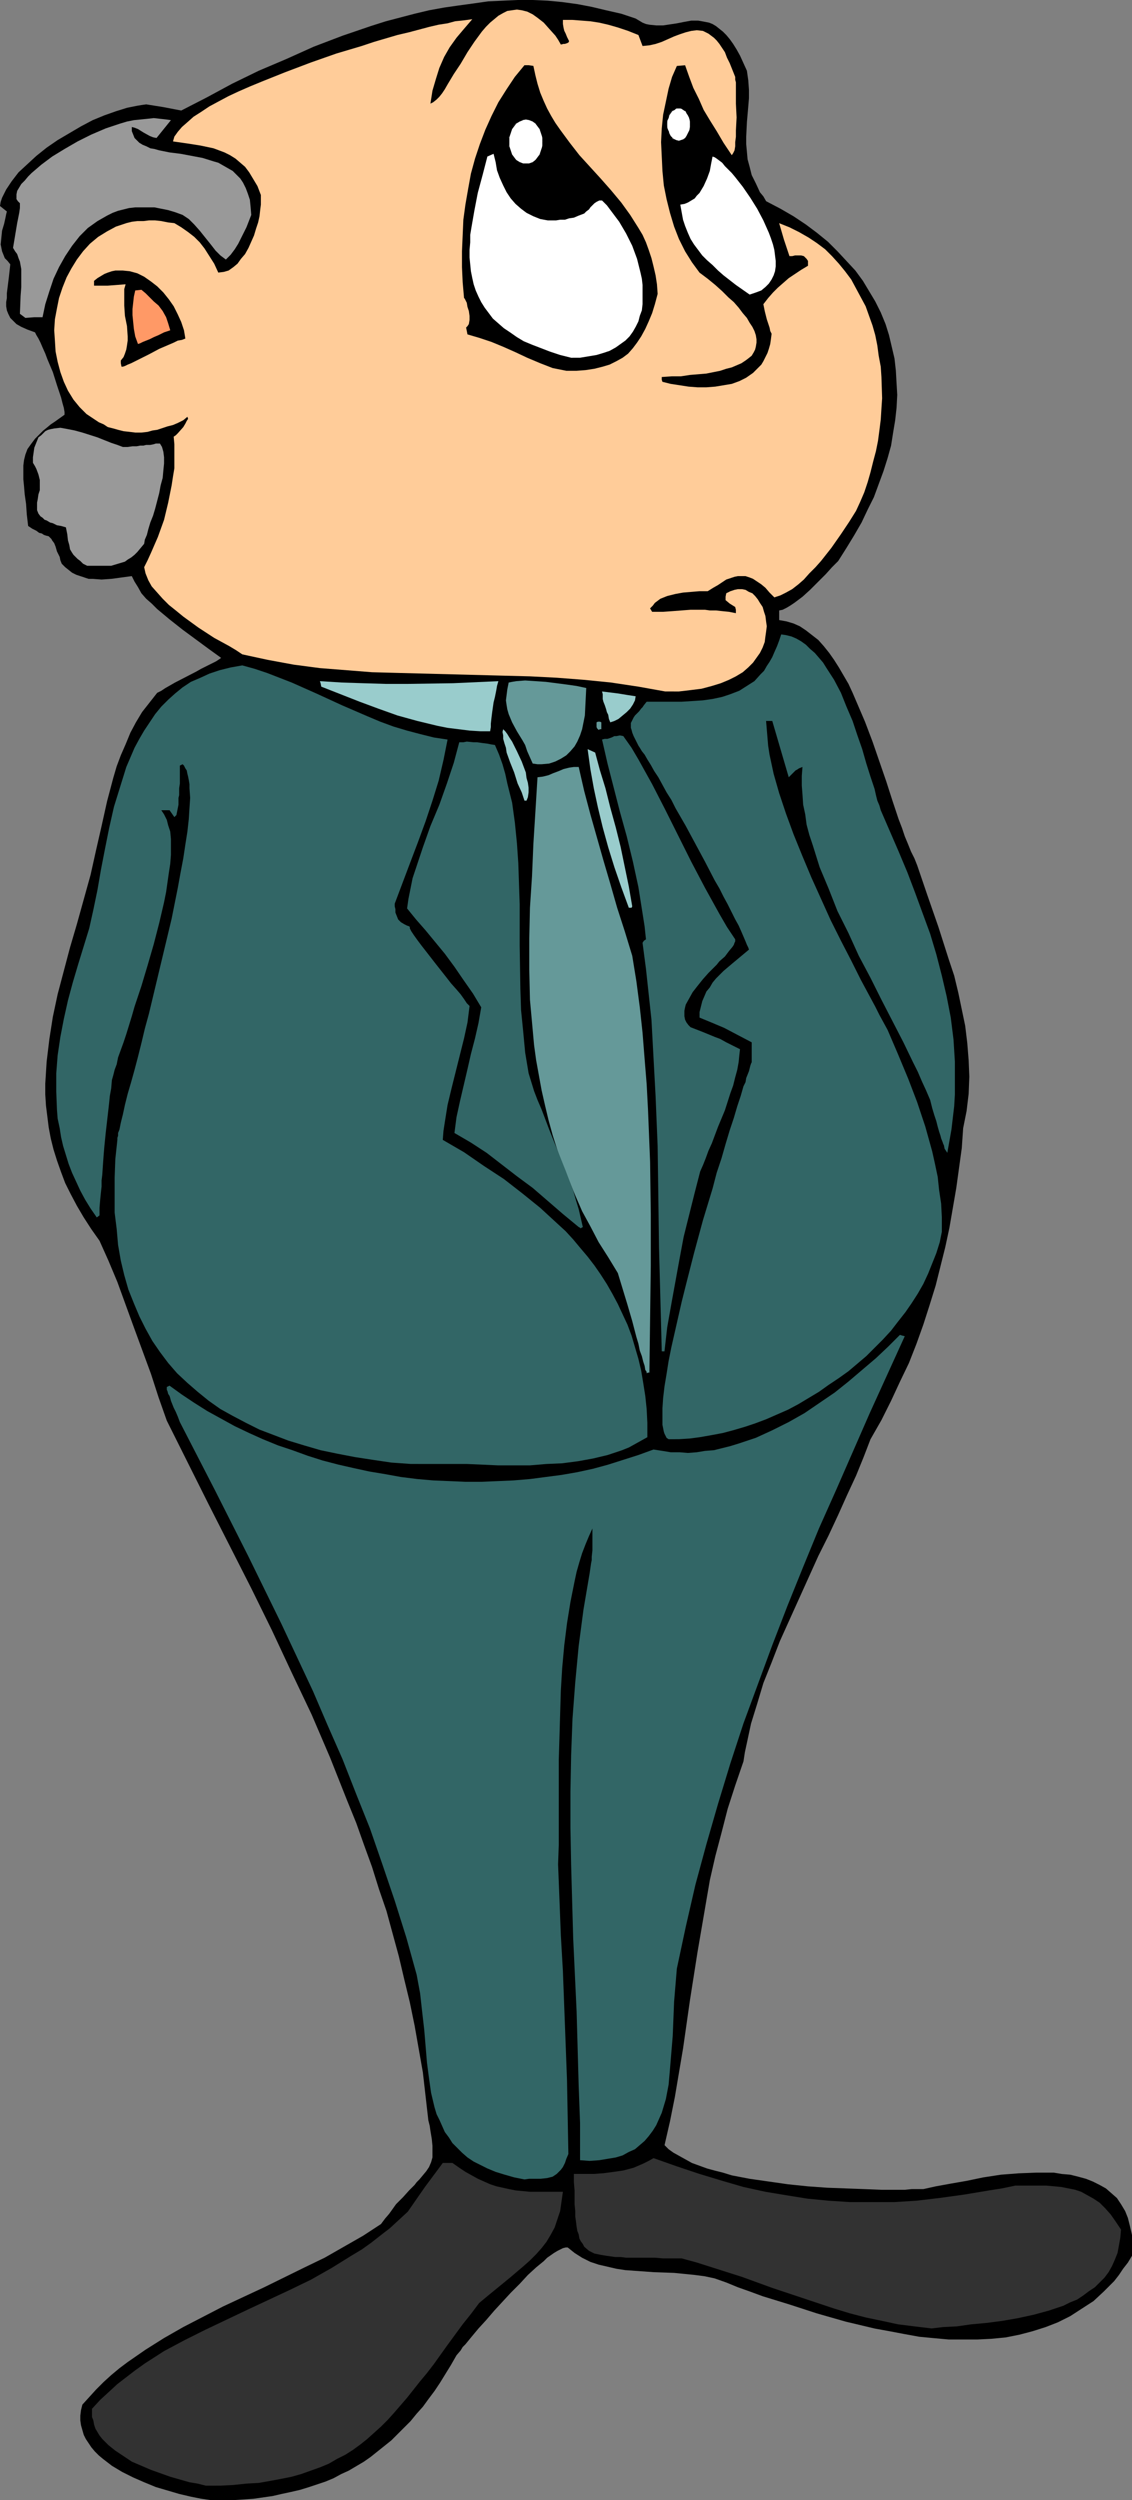 <?xml version="1.0" encoding="UTF-8" standalone="no"?>
<svg
   version="1.0"
   width="70.499mm"
   height="155.668mm"
   id="svg29"
   sodipodi:docname="Waiting 5.wmf"
   xmlns:inkscape="http://www.inkscape.org/namespaces/inkscape"
   xmlns:sodipodi="http://sodipodi.sourceforge.net/DTD/sodipodi-0.dtd"
   xmlns="http://www.w3.org/2000/svg"
   xmlns:svg="http://www.w3.org/2000/svg">
  <rect width="100%" height="100%" fill="#808080" stroke="none"/>
  <sodipodi:namedview
     id="namedview29"
     pagecolor="#ffffff"
     bordercolor="#000000"
     borderopacity="0.25"
     inkscape:showpageshadow="2"
     inkscape:pageopacity="0.0"
     inkscape:pagecheckerboard="0"
     inkscape:deskcolor="#d1d1d1"
     inkscape:document-units="mm" />
  <defs
     id="defs1">
    <pattern
       id="WMFhbasepattern"
       patternUnits="userSpaceOnUse"
       width="6"
       height="6"
       x="0"
       y="0" />
  </defs>
  <path
     style="fill:#000000;fill-opacity:1;fill-rule:evenodd;stroke:none"
     d="m 49.606,588.353 -2.262,-0.323 -2.424,-0.485 -2.747,-0.646 -2.747,-0.808 -2.747,-0.808 -2.747,-1.131 -2.585,-1.131 -2.585,-1.293 -2.424,-1.454 -2.101,-1.616 -0.97,-0.808 -0.97,-0.97 -0.808,-0.97 -0.646,-0.97 -0.646,-0.97 -0.485,-0.97 -0.323,-1.131 -0.323,-1.131 -0.162,-1.131 v -1.131 l 0.162,-1.293 0.323,-1.293 1.616,-1.778 1.616,-1.778 1.777,-1.778 1.777,-1.616 1.939,-1.616 1.939,-1.454 4.201,-2.909 4.363,-2.747 4.524,-2.585 4.686,-2.424 4.686,-2.424 9.695,-4.525 9.533,-4.686 4.686,-2.262 4.524,-2.585 4.524,-2.585 4.201,-2.747 0.97,-1.293 0.97,-1.131 0.808,-1.131 0.808,-1.131 0.808,-0.808 0.808,-0.808 1.454,-1.616 0.646,-0.646 0.646,-0.646 0.485,-0.646 0.646,-0.646 0.808,-0.97 0.808,-0.97 0.646,-0.97 0.485,-1.131 0.323,-1.131 v -1.293 -1.454 l -0.162,-1.616 -0.162,-0.97 -0.162,-0.97 -0.162,-1.131 -0.323,-1.293 -0.646,-5.656 -0.646,-5.656 -0.97,-5.494 -0.97,-5.494 -1.131,-5.494 -1.293,-5.333 -1.293,-5.494 -1.454,-5.332 -1.454,-5.333 -1.777,-5.171 -1.616,-5.171 -1.939,-5.333 -1.777,-5.009 -2.101,-5.171 -4.04,-10.18 -4.363,-10.18 -4.686,-9.857 -4.686,-10.019 -4.848,-9.857 -5.009,-9.857 -5.009,-9.857 -9.857,-19.714 -1.939,-5.494 -1.777,-5.494 -4.04,-10.988 -1.939,-5.333 -1.939,-5.332 -2.101,-5.009 -2.101,-4.686 -1.939,-2.747 -1.777,-2.747 -1.616,-2.747 -1.454,-2.747 -1.293,-2.585 -0.97,-2.585 -0.97,-2.747 -0.808,-2.585 -0.646,-2.585 -0.485,-2.585 -0.323,-2.585 -0.323,-2.585 -0.162,-2.585 v -2.585 l 0.162,-2.585 0.162,-2.585 0.646,-5.333 0.808,-5.171 1.131,-5.333 1.454,-5.494 1.454,-5.494 1.616,-5.494 1.616,-5.817 1.616,-5.817 1.293,-5.817 1.293,-5.656 1.293,-5.817 1.454,-5.494 0.808,-2.747 0.97,-2.585 1.131,-2.585 1.131,-2.747 1.293,-2.424 1.454,-2.424 1.777,-2.262 1.777,-2.262 0.97,-0.485 0.97,-0.646 2.262,-1.293 5.009,-2.585 1.131,-0.646 0.97,-0.485 0.97,-0.485 0.97,-0.485 0.646,-0.323 0.485,-0.323 0.485,-0.323 0.162,-0.162 -2.909,-2.101 -3.07,-2.262 -3.07,-2.262 -3.07,-2.424 -2.909,-2.424 -1.293,-1.293 -1.293,-1.131 -1.131,-1.293 -0.808,-1.454 -0.808,-1.293 -0.646,-1.293 -2.424,0.323 -1.131,0.162 -1.293,0.162 -2.262,0.162 -2.101,-0.162 h -0.97 l -0.97,-0.323 -0.97,-0.323 -0.97,-0.323 -0.97,-0.485 -0.808,-0.646 -0.808,-0.646 -0.808,-0.808 -0.323,-0.808 -0.162,-0.808 -0.646,-1.293 -0.323,-1.131 -0.323,-0.808 -0.485,-0.646 -0.162,-0.323 -0.323,-0.323 -0.323,-0.323 -0.646,-0.162 -0.485,-0.162 L 9.857,125.556 9.21,125.395 8.564,124.91 7.594,124.425 6.625,123.779 6.302,121.032 6.14,118.608 5.817,116.346 5.655,114.407 5.494,112.791 v -1.616 -1.616 l 0.162,-1.293 0.323,-1.293 0.485,-1.293 0.808,-1.131 0.97,-1.293 1.293,-1.293 0.646,-0.646 0.808,-0.646 0.97,-0.808 0.97,-0.646 1.131,-0.808 1.131,-0.808 V 96.955 L 15.027,95.985 14.704,94.854 14.381,93.561 13.411,90.653 12.442,87.582 11.149,84.512 10.665,83.219 10.018,81.765 9.533,80.634 9.049,79.664 8.564,78.856 8.241,78.21 6.463,77.564 5.009,76.917 3.878,76.271 3.07,75.463 2.424,74.817 1.939,73.847 1.616,73.039 1.454,72.07 V 71.1 L 1.616,70.131 V 68.999 L 1.777,67.707 1.939,66.414 2.101,65.121 2.262,63.667 2.424,62.213 1.777,61.405 1.131,60.758 0.808,59.95 0.485,59.142 0.323,58.334 0.162,57.526 0.323,55.911 0.485,54.295 0.97,52.679 1.293,51.224 1.454,50.416 1.616,49.77 0.808,49.124 0,48.477 0.162,47.508 0.485,46.538 0.97,45.569 1.454,44.599 2.101,43.63 2.747,42.66 4.363,40.559 6.463,38.62 8.564,36.681 10.988,34.742 13.573,32.965 16.32,31.349 l 2.747,-1.616 2.747,-1.454 2.747,-1.131 2.747,-0.97 2.585,-0.808 2.424,-0.485 0.97,-0.162 1.131,-0.162 4.04,0.646 4.201,0.808 5.979,-3.07 5.979,-3.232 6.302,-3.07 6.463,-2.747 6.463,-2.909 6.787,-2.585 6.625,-2.262 3.555,-1.131 6.787,-1.778 3.393,-0.808 3.555,-0.646 3.393,-0.485 3.555,-0.485 3.393,-0.485 3.555,-0.162 L 121.834,0 h 3.555 l 3.555,0.162 3.393,0.323 3.555,0.485 3.393,0.646 3.393,0.808 3.555,0.808 3.393,1.131 0.808,0.485 0.808,0.485 0.808,0.323 0.808,0.162 1.616,0.162 h 1.616 l 3.232,-0.485 1.616,-0.323 1.777,-0.323 h 1.616 l 1.777,0.323 0.808,0.162 0.808,0.323 0.808,0.485 0.808,0.646 0.808,0.646 0.808,0.808 0.808,0.97 0.808,1.131 0.808,1.293 0.808,1.454 0.808,1.778 0.808,1.778 0.323,2.262 0.162,2.262 v 1.939 l -0.162,1.939 -0.323,3.717 -0.162,3.393 v 1.778 l 0.162,1.778 0.162,1.778 0.485,1.778 0.485,1.939 0.97,1.939 0.97,2.101 0.808,0.97 0.646,1.131 3.393,1.778 3.07,1.778 2.909,1.939 2.585,1.939 2.585,2.101 2.262,2.262 2.101,2.262 2.101,2.262 1.777,2.424 1.454,2.424 1.454,2.424 1.293,2.585 1.131,2.747 0.808,2.585 0.646,2.747 0.646,2.747 0.323,2.909 0.162,2.909 0.162,2.747 -0.162,3.07 -0.323,2.909 -0.485,2.909 -0.485,3.07 -0.808,2.909 -0.97,3.07 -1.131,3.07 -1.131,3.07 -1.454,2.909 -1.454,3.07 -1.777,3.07 -1.777,2.909 -1.939,3.07 -0.646,0.646 -0.808,0.808 -1.454,1.616 -1.777,1.778 -1.939,1.939 -1.777,1.616 -1.939,1.454 -0.97,0.646 -0.808,0.485 -0.97,0.485 -0.808,0.162 v 2.262 l 1.777,0.323 1.616,0.485 1.454,0.646 1.454,0.97 1.454,1.131 1.454,1.131 1.293,1.454 1.293,1.616 1.131,1.616 1.131,1.778 1.131,1.939 1.131,1.939 0.97,2.101 0.97,2.262 1.939,4.525 1.777,4.686 1.616,4.686 1.616,4.686 1.454,4.525 1.454,4.363 0.808,2.101 0.646,1.939 0.808,1.939 0.646,1.616 0.808,1.616 0.646,1.616 2.424,7.11 2.585,7.433 2.424,7.595 1.293,3.878 0.97,4.04 0.808,3.878 0.808,3.878 0.485,4.04 0.323,4.04 0.162,3.878 -0.162,4.04 -0.485,4.04 -0.808,4.04 -0.323,4.686 -0.646,4.686 -0.646,4.686 -0.808,4.686 -0.808,4.686 -0.97,4.525 -1.131,4.525 -1.131,4.525 -1.454,4.686 -1.454,4.525 -1.616,4.525 -1.777,4.525 -2.101,4.363 -2.101,4.525 -2.262,4.525 -2.585,4.525 -1.616,4.201 -1.777,4.363 -2.101,4.525 -2.101,4.686 -2.262,4.848 -2.424,4.848 -4.524,10.019 -2.262,5.009 -2.262,5.009 -1.939,5.009 -1.939,4.848 -1.454,4.848 -1.454,4.686 -0.485,2.262 -0.485,2.262 -0.485,2.262 -0.323,2.101 -1.939,5.656 -1.777,5.494 -1.454,5.656 -1.454,5.494 -1.293,5.656 -0.97,5.656 -1.939,11.311 -1.777,11.311 -1.616,11.311 -1.939,11.473 -1.131,5.656 -1.293,5.656 0.97,0.97 1.131,0.808 1.454,0.808 1.454,0.808 1.454,0.808 1.777,0.646 1.777,0.646 1.777,0.485 1.939,0.485 2.101,0.646 4.201,0.808 4.524,0.646 4.524,0.646 4.686,0.485 4.524,0.323 4.363,0.162 4.363,0.162 4.04,0.162 h 5.494 l 1.616,-0.162 h 1.454 1.293 l 1.454,-0.323 1.454,-0.323 1.777,-0.323 1.777,-0.323 3.716,-0.646 3.878,-0.808 4.201,-0.646 4.201,-0.323 4.201,-0.162 h 2.101 1.939 l 1.939,0.323 1.939,0.162 1.939,0.485 1.777,0.485 1.616,0.646 1.616,0.808 1.454,0.808 1.293,1.131 1.293,1.131 0.97,1.454 0.97,1.616 0.646,1.616 0.485,1.939 0.485,2.101 v 2.424 2.424 l -0.97,1.616 -1.131,1.454 -0.97,1.454 -1.131,1.454 -1.293,1.293 -1.131,1.131 -2.424,2.262 -2.747,1.778 -2.747,1.778 -2.909,1.454 -2.909,1.131 -3.07,0.97 -3.07,0.808 -3.232,0.646 -3.393,0.323 -3.232,0.162 h -3.393 -3.393 l -3.555,-0.323 -3.393,-0.323 -3.555,-0.646 -3.393,-0.646 -3.555,-0.646 -6.787,-1.616 -6.787,-1.939 -6.463,-2.101 -6.302,-1.939 -3.07,-1.131 -2.747,-0.97 -2.747,-1.131 -2.747,-0.97 -2.262,-0.485 -2.424,-0.323 -4.848,-0.485 -4.686,-0.162 -4.524,-0.323 -2.262,-0.162 -2.101,-0.323 -2.101,-0.485 -2.101,-0.485 -1.939,-0.646 -1.939,-0.97 -1.777,-1.131 -1.616,-1.293 h -0.485 l -0.646,0.162 -0.646,0.323 -0.646,0.323 -0.808,0.485 -1.616,1.131 -0.808,0.808 -1.777,1.454 -1.939,1.778 -1.939,2.101 -2.101,2.101 -3.878,4.201 -1.939,2.262 -1.777,1.939 -1.616,1.939 -1.454,1.778 -0.646,0.646 -0.485,0.808 -0.97,1.131 -1.293,2.262 -1.293,2.101 -1.293,2.101 -1.293,1.939 -1.454,1.939 -1.293,1.778 -1.454,1.616 -1.454,1.778 -1.454,1.454 -1.616,1.616 -1.454,1.454 -1.616,1.293 -1.616,1.293 -1.616,1.293 -1.616,1.131 -3.555,2.101 -1.777,0.808 -1.777,0.97 -1.939,0.808 -1.939,0.646 -1.939,0.646 -2.101,0.646 -2.101,0.485 -2.262,0.485 -2.101,0.485 -2.262,0.323 -2.262,0.323 -2.424,0.162 -2.424,0.162 h -2.585 z"
     id="path1" />
  <path
     style="fill:#323232;fill-opacity:1;fill-rule:evenodd;stroke:none"
     d="m 48.475,584.96 -1.939,-0.485 -1.939,-0.323 -2.262,-0.646 -2.262,-0.646 -2.262,-0.808 -2.262,-0.808 -2.262,-0.97 -2.262,-0.97 -1.939,-1.293 -1.939,-1.293 -1.616,-1.293 -1.454,-1.454 -0.646,-0.808 -0.485,-0.808 -0.485,-0.808 -0.323,-0.97 -0.162,-0.97 -0.323,-0.808 v -0.97 -0.97 l 1.939,-2.101 1.939,-1.778 2.101,-1.939 2.101,-1.616 2.101,-1.616 2.262,-1.616 4.524,-2.909 4.848,-2.585 4.848,-2.424 9.857,-4.686 10.018,-4.686 5.009,-2.424 4.848,-2.747 4.686,-2.909 2.424,-1.454 2.262,-1.616 2.262,-1.778 2.101,-1.616 2.101,-1.939 2.101,-1.939 4.04,-5.817 4.201,-5.656 h 2.262 l 1.616,1.131 1.454,0.97 1.454,0.808 1.454,0.808 1.454,0.646 1.454,0.646 1.454,0.485 1.454,0.323 1.454,0.323 1.616,0.323 3.393,0.323 h 1.777 3.878 2.101 l -0.323,2.262 -0.323,2.262 -0.646,1.939 -0.646,1.939 -0.97,1.778 -0.97,1.616 -1.131,1.454 -1.293,1.454 -1.454,1.454 -1.454,1.293 -3.232,2.747 -3.555,2.909 -1.777,1.454 -1.939,1.616 -1.939,2.585 -1.939,2.424 -1.777,2.424 -1.777,2.424 -1.616,2.262 -1.616,2.262 -1.616,2.101 -1.616,1.939 -3.07,3.878 -3.07,3.555 -1.454,1.616 -1.616,1.616 -1.616,1.454 -1.616,1.454 -1.616,1.293 -1.777,1.293 -1.777,1.131 -1.939,0.97 -1.939,1.131 -1.939,0.808 -2.262,0.808 -2.262,0.808 -2.262,0.646 -2.424,0.485 -2.585,0.485 -2.747,0.485 -2.909,0.162 -3.07,0.323 -3.07,0.162 z"
     id="path2" />
  <path
     style="fill:#323232;fill-opacity:1;fill-rule:evenodd;stroke:none"
     d="m 219.27,547.955 -4.04,-0.485 -3.878,-0.485 -3.716,-0.808 -3.878,-0.808 -3.716,-0.97 -3.716,-1.131 -7.271,-2.424 -7.271,-2.424 -7.11,-2.585 -7.11,-2.262 -3.555,-1.131 -3.555,-0.97 h -2.262 -2.101 l -1.939,-0.162 h -1.939 -1.777 -1.616 -1.454 l -1.293,-0.162 h -1.293 l -1.131,-0.162 -1.131,-0.162 -0.97,-0.162 -0.808,-0.162 -0.808,-0.162 -0.646,-0.323 -0.646,-0.323 -1.131,-0.97 -0.323,-0.646 -0.485,-0.646 -0.323,-0.646 -0.162,-0.97 -0.323,-0.808 -0.162,-0.97 -0.162,-1.293 -0.162,-1.131 v -1.293 l -0.162,-1.616 v -1.616 -1.616 l -0.162,-1.939 v -1.939 h 4.686 l 2.262,-0.162 2.424,-0.323 2.262,-0.323 2.424,-0.646 2.262,-0.97 1.293,-0.646 1.131,-0.646 5.494,1.939 5.332,1.778 5.332,1.616 5.009,1.454 5.171,1.131 4.848,0.808 5.009,0.808 5.009,0.485 5.009,0.323 h 5.171 5.332 l 5.171,-0.323 5.494,-0.646 5.817,-0.808 5.817,-0.97 3.07,-0.485 3.07,-0.646 h 3.878 3.393 l 1.777,0.162 1.777,0.162 1.616,0.323 1.616,0.323 1.454,0.485 1.454,0.808 1.454,0.808 1.454,0.97 1.293,1.293 1.293,1.454 1.131,1.616 1.293,1.939 -0.162,1.939 -0.323,1.778 -0.323,1.778 -0.646,1.616 -0.646,1.454 -0.808,1.454 -0.97,1.293 -1.131,1.131 -1.131,1.131 -1.454,0.97 -1.293,0.97 -1.454,0.97 -1.616,0.646 -1.616,0.808 -3.393,1.131 -3.555,0.97 -3.716,0.808 -3.716,0.646 -3.716,0.485 -3.555,0.323 -3.393,0.485 -3.232,0.162 z"
     id="path3" />
  <path
     style="fill:#326666;fill-opacity:1;fill-rule:evenodd;stroke:none"
     d="m 123.45,512.89 -2.424,-0.485 -2.262,-0.646 -2.101,-0.646 -1.939,-0.808 -1.616,-0.808 -1.616,-0.808 -1.454,-0.97 -1.293,-1.131 -1.131,-1.131 -1.131,-1.131 -0.808,-1.293 -0.97,-1.293 -0.646,-1.454 -0.646,-1.454 -0.646,-1.293 -0.485,-1.616 -0.808,-3.393 -0.485,-3.393 -0.485,-3.717 -0.323,-3.878 -0.323,-3.878 -0.485,-4.201 -0.485,-4.363 -0.808,-4.363 -2.424,-8.726 -2.747,-8.726 -2.909,-8.564 -2.909,-8.403 -3.232,-8.08 -3.232,-8.241 -3.555,-8.08 -3.393,-7.918 -3.716,-7.918 -3.716,-7.918 -7.756,-15.836 -7.918,-15.674 -8.241,-15.998 -0.485,-1.293 -0.485,-1.131 -0.485,-0.97 -0.323,-0.808 -0.323,-0.808 -0.162,-0.646 -0.162,-0.485 -0.323,-0.485 -0.162,-0.646 -0.162,-0.323 v -0.646 l 0.646,-0.323 2.909,2.101 2.909,1.939 3.07,1.939 3.232,1.778 3.232,1.778 3.393,1.616 3.232,1.454 3.555,1.454 3.393,1.131 3.555,1.293 3.555,1.131 3.716,0.97 3.555,0.808 3.716,0.808 3.878,0.646 3.555,0.646 3.878,0.485 3.716,0.323 3.878,0.162 3.716,0.162 h 3.878 l 3.716,-0.162 3.716,-0.162 3.878,-0.323 3.716,-0.485 3.716,-0.485 3.716,-0.646 3.716,-0.808 3.555,-0.97 3.555,-1.131 3.555,-1.131 3.555,-1.293 2.101,0.323 1.939,0.323 h 2.101 l 1.939,0.162 2.101,-0.162 1.939,-0.323 2.101,-0.162 1.939,-0.485 1.939,-0.485 2.101,-0.646 3.878,-1.293 3.878,-1.778 3.878,-1.939 3.716,-2.101 3.555,-2.424 3.555,-2.424 3.232,-2.585 3.232,-2.747 3.232,-2.747 2.909,-2.747 2.747,-2.747 0.485,0.162 0.646,0.162 -8.241,18.098 -7.918,18.098 -4.04,9.049 -3.716,9.049 -3.716,9.211 -3.555,9.211 -3.393,9.211 -3.393,9.211 -3.07,9.372 -2.909,9.534 -2.747,9.534 -2.585,9.534 -2.262,9.857 -2.101,9.857 -0.323,3.878 -0.323,3.878 -0.162,4.04 -0.162,4.04 -0.323,3.878 -0.323,3.878 -0.323,3.717 -0.646,3.393 -0.485,1.616 -0.485,1.616 -0.646,1.454 -0.646,1.454 -0.808,1.293 -0.97,1.293 -0.97,1.131 -1.131,0.97 -1.131,0.97 -1.454,0.646 -1.454,0.808 -1.616,0.485 -1.939,0.323 -1.939,0.323 -2.262,0.162 -2.262,-0.162 v -8.726 l -0.323,-8.726 -0.485,-17.452 -0.808,-17.29 -0.485,-17.29 -0.162,-8.726 v -8.564 l 0.162,-8.564 0.323,-8.564 0.646,-8.564 0.808,-8.564 1.131,-8.564 1.454,-8.564 0.162,-1.131 0.162,-1.131 0.162,-0.808 v -0.808 l 0.162,-1.454 v -0.97 -1.939 -1.131 -1.131 l -0.808,1.778 -0.808,1.939 -0.808,2.101 -0.646,2.101 -0.646,2.262 -0.485,2.262 -0.97,4.848 -0.808,5.009 -0.646,5.171 -0.485,5.333 -0.323,5.332 -0.162,5.494 -0.162,5.494 -0.162,5.333 v 5.332 5.171 4.848 4.686 l -0.162,4.525 0.323,8.241 0.323,8.403 0.485,8.403 0.323,8.564 0.323,8.564 0.323,8.564 0.162,8.726 0.162,8.726 -0.485,1.131 -0.323,0.97 -0.485,0.97 -0.485,0.646 -0.485,0.485 -0.485,0.485 -0.485,0.323 -0.485,0.323 -1.293,0.323 -1.454,0.162 h -1.777 -0.97 z"
     id="path4" />
  <path
     style="fill:#326666;fill-opacity:1;fill-rule:evenodd;stroke:none"
     d="m 96.627,344.512 -4.524,-0.323 -4.363,-0.646 -4.201,-0.646 -4.201,-0.808 -3.878,-0.808 -3.878,-1.131 -3.716,-1.131 -3.393,-1.293 -3.393,-1.293 -3.232,-1.616 -3.07,-1.616 -2.909,-1.616 -2.747,-1.939 -2.585,-2.101 -2.424,-2.101 -2.424,-2.262 -2.101,-2.424 -1.939,-2.585 -1.777,-2.585 -1.616,-2.909 -1.454,-2.909 -1.293,-3.07 -1.293,-3.232 -0.97,-3.393 -0.808,-3.393 -0.646,-3.717 -0.323,-3.717 -0.485,-3.878 v -4.04 -4.201 l 0.162,-4.363 0.485,-4.525 v -0.485 l 0.162,-0.485 v -0.646 l 0.323,-0.808 0.162,-0.808 0.162,-0.808 0.485,-1.939 0.485,-2.262 0.646,-2.585 0.808,-2.747 0.808,-2.909 0.808,-3.07 0.808,-3.232 0.808,-3.393 0.97,-3.555 1.777,-7.433 1.777,-7.433 1.777,-7.433 1.454,-7.272 0.646,-3.555 0.646,-3.393 0.485,-3.232 0.485,-3.07 0.323,-2.909 0.162,-2.585 0.162,-2.424 -0.162,-2.262 v -0.97 l -0.162,-0.97 -0.162,-0.808 -0.162,-0.646 -0.162,-0.808 -0.323,-0.485 -0.323,-0.646 -0.323,-0.323 -0.646,0.323 v 1.616 1.454 1.131 l -0.162,1.131 v 0.808 0.808 l -0.162,0.646 v 0.646 0.97 l -0.323,1.616 -0.162,0.808 -0.485,0.485 -1.131,-1.616 h -1.939 l 0.646,0.97 0.646,1.293 0.323,1.293 0.485,1.454 0.162,1.778 v 1.778 1.939 l -0.162,2.101 -0.323,2.101 -0.323,2.262 -0.323,2.262 -0.485,2.424 -1.131,4.848 -1.293,5.009 -1.454,5.009 -1.454,4.848 -1.616,4.848 -0.646,2.262 -0.646,2.101 -0.646,2.101 -0.646,1.939 -0.646,1.778 -0.646,1.778 -0.323,1.616 -0.485,1.293 -0.323,1.293 -0.323,1.131 -0.162,1.939 -0.323,1.778 -0.162,1.616 -0.162,1.454 -0.646,5.656 -0.162,1.616 -0.162,1.616 -0.162,1.939 -0.162,2.262 -0.162,2.424 -0.162,1.293 v 1.454 l -0.162,1.454 -0.162,1.616 -0.162,1.939 v 1.778 l -0.646,0.485 -1.454,-2.101 -1.293,-2.101 -1.131,-2.101 -0.97,-2.101 -0.97,-2.101 -0.808,-2.101 -0.646,-2.101 -0.646,-2.101 -0.485,-2.101 -0.323,-2.101 -0.485,-2.262 -0.162,-2.101 -0.162,-4.201 v -4.363 l 0.323,-4.201 0.646,-4.363 0.808,-4.201 0.97,-4.363 1.131,-4.201 1.293,-4.363 2.585,-8.403 0.97,-4.363 0.97,-4.686 0.808,-4.686 0.97,-5.009 0.97,-4.848 1.131,-5.009 1.454,-4.686 1.454,-4.686 0.97,-2.262 0.97,-2.262 1.131,-2.101 1.131,-1.939 1.293,-1.939 1.293,-1.939 1.454,-1.778 1.616,-1.616 1.616,-1.454 1.777,-1.454 1.939,-1.293 2.262,-0.97 2.101,-0.97 2.424,-0.808 2.585,-0.646 2.747,-0.485 2.909,0.808 2.909,0.97 2.909,1.131 2.909,1.131 5.817,2.585 5.979,2.747 5.979,2.585 3.07,1.293 3.07,1.131 3.232,0.97 3.07,0.808 3.232,0.808 3.232,0.485 -0.97,4.848 -1.131,4.848 -1.454,4.686 -1.616,4.848 -1.777,4.848 -1.777,4.686 -3.716,9.857 v 0.646 l 0.162,0.646 v 0.808 l 0.323,0.808 0.323,0.808 0.646,0.646 0.808,0.485 0.646,0.323 0.485,0.162 0.162,0.162 v 0.323 l 0.323,0.646 0.646,0.97 0.808,1.131 0.97,1.293 1.131,1.454 2.262,2.909 2.424,3.07 1.131,1.454 1.293,1.454 0.97,1.131 0.808,1.131 0.646,0.97 0.323,0.323 0.323,0.323 -0.485,3.878 -0.808,3.717 -0.97,3.878 -0.97,3.878 -0.97,3.878 -0.97,4.04 -0.646,4.04 -0.323,2.101 -0.162,2.101 5.009,2.909 4.686,3.232 4.686,3.07 4.363,3.393 4.201,3.393 4.04,3.717 1.939,1.778 1.777,1.939 1.616,1.939 1.777,2.101 1.616,2.101 1.454,2.101 1.454,2.262 1.293,2.262 1.293,2.424 1.131,2.424 1.131,2.424 0.97,2.585 0.808,2.747 0.808,2.747 0.646,2.747 0.485,2.909 0.485,3.07 0.323,3.07 0.162,3.232 v 3.393 l -1.454,0.808 -1.454,0.808 -1.454,0.808 -1.616,0.646 -3.393,1.131 -3.393,0.808 -3.555,0.646 -3.716,0.485 -3.716,0.162 -3.878,0.323 h -7.594 l -3.555,-0.162 -3.716,-0.162 h -1.777 -1.777 -3.393 -3.232 z"
     id="path5" />
  <path
     style="fill:#326666;fill-opacity:1;fill-rule:evenodd;stroke:none"
     d="m 157.383,338.695 -0.485,-0.323 -0.162,-0.323 -0.323,-0.646 -0.162,-0.485 -0.162,-0.808 -0.162,-0.808 v -0.808 -0.97 -0.97 -1.131 l 0.162,-2.424 0.323,-2.747 0.485,-2.909 0.485,-3.07 0.646,-3.232 0.808,-3.555 0.808,-3.555 0.808,-3.555 0.97,-3.878 1.939,-7.595 2.101,-7.756 2.262,-7.433 0.97,-3.717 1.131,-3.393 0.97,-3.393 0.97,-3.232 0.97,-2.909 0.808,-2.747 0.808,-2.424 0.646,-2.262 0.485,-0.97 0.162,-0.97 0.323,-0.808 0.323,-0.808 0.162,-0.646 0.162,-0.646 0.162,-0.485 0.162,-0.323 v -4.686 l -3.393,-1.778 -3.07,-1.616 -3.07,-1.293 -2.747,-1.131 v -1.293 l 0.323,-1.293 0.323,-1.293 0.485,-1.131 0.485,-1.131 0.808,-0.97 0.646,-1.131 0.808,-0.97 1.777,-1.778 2.101,-1.778 1.939,-1.616 1.939,-1.616 -0.162,-0.485 -0.323,-0.646 -0.323,-0.808 -0.485,-1.131 -0.485,-1.131 -0.646,-1.454 -0.808,-1.454 -0.808,-1.616 -0.97,-1.939 -0.97,-1.778 -0.97,-1.939 -1.131,-1.939 -2.262,-4.363 -2.262,-4.201 -2.262,-4.201 -2.424,-4.201 -0.97,-1.939 -1.131,-1.778 -0.97,-1.778 -0.97,-1.778 -0.97,-1.454 -0.808,-1.454 -0.808,-1.293 -0.646,-1.131 -0.646,-0.808 -0.485,-0.808 -0.323,-0.485 -0.162,-0.323 -0.485,-0.97 -0.485,-0.97 -0.323,-0.808 -0.162,-0.646 -0.162,-0.485 v -0.646 -0.485 l 0.162,-0.323 0.485,-0.97 0.323,-0.485 0.97,-0.97 0.485,-0.646 0.323,-0.323 0.323,-0.485 0.646,-0.808 h 5.655 2.585 l 2.585,-0.162 2.424,-0.162 2.262,-0.323 2.262,-0.485 1.939,-0.646 2.101,-0.808 1.777,-1.131 1.777,-1.131 1.454,-1.616 0.808,-0.808 0.646,-1.131 0.646,-0.97 0.646,-1.131 0.485,-1.131 0.646,-1.454 0.485,-1.293 0.485,-1.454 1.131,0.162 1.293,0.323 1.131,0.485 1.131,0.646 1.131,0.808 0.97,0.97 1.131,0.97 0.97,1.131 0.97,1.131 0.808,1.293 1.777,2.747 1.616,3.07 1.293,3.232 1.454,3.393 1.131,3.393 1.131,3.232 0.97,3.393 0.97,3.07 0.97,2.909 0.323,1.454 0.323,1.293 0.485,1.131 0.323,1.131 4.201,9.695 2.101,5.009 1.777,4.686 1.777,4.848 1.777,4.848 1.454,4.848 1.293,5.009 1.131,4.848 0.97,5.009 0.646,5.171 0.323,5.171 v 2.585 2.585 2.585 l -0.162,2.747 -0.323,2.747 -0.323,2.747 -0.485,2.747 -0.485,2.747 -0.646,-0.97 -0.162,-0.808 -0.162,-0.323 -0.162,-0.485 -0.323,-0.808 -0.162,-0.646 -0.323,-0.97 -0.323,-1.131 -0.323,-1.293 -0.485,-1.454 -0.485,-1.616 -0.485,-1.939 -0.97,-2.262 -0.97,-2.101 -0.97,-2.262 -1.131,-2.262 -2.262,-4.686 -2.585,-5.009 -2.585,-5.009 -2.585,-5.171 -2.747,-5.171 -2.424,-5.333 -2.585,-5.171 -2.101,-5.332 -2.101,-5.009 -0.808,-2.585 -0.808,-2.585 -0.808,-2.424 -0.646,-2.424 -0.323,-2.424 -0.485,-2.262 -0.162,-2.424 -0.162,-2.101 v -2.262 l 0.162,-2.101 -0.808,0.323 -0.485,0.323 -0.323,0.162 -0.485,0.485 -0.485,0.485 -0.646,0.646 -1.939,-6.625 -1.939,-6.625 h -1.454 l 0.162,1.939 0.162,1.939 0.162,1.939 0.323,2.101 0.485,2.262 0.485,2.262 0.646,2.262 0.646,2.262 1.616,4.848 1.777,4.848 2.101,5.171 2.101,5.009 2.262,5.009 2.262,5.009 2.424,4.848 2.424,4.686 2.262,4.525 2.262,4.201 1.131,2.101 0.97,1.939 0.97,1.778 0.97,1.778 2.424,5.656 2.424,5.817 2.101,5.494 1.939,5.817 0.808,2.909 0.808,2.909 0.646,2.909 0.646,3.07 0.323,3.07 0.485,3.232 0.162,3.232 v 3.393 l -0.485,2.424 -0.808,2.585 -0.97,2.424 -0.97,2.424 -1.131,2.424 -1.293,2.262 -1.454,2.262 -1.454,2.101 -1.777,2.262 -1.616,2.101 -1.939,2.101 -1.939,1.939 -1.939,1.939 -2.101,1.778 -2.101,1.778 -2.262,1.616 -2.424,1.616 -2.262,1.616 -2.424,1.454 -2.424,1.454 -2.424,1.293 -2.585,1.131 -2.585,1.131 -2.585,0.97 -2.424,0.808 -2.747,0.808 -2.424,0.646 -2.585,0.485 -2.747,0.485 -2.424,0.323 -2.585,0.162 z"
     id="path6" />
  <path
     style="fill:#659999;fill-opacity:1;fill-rule:evenodd;stroke:none"
     d="m 152.212,323.182 v -0.323 l -0.323,-0.485 -0.162,-0.97 -0.323,-0.97 -0.323,-1.293 -0.485,-1.293 -0.323,-1.616 -0.485,-1.616 -0.97,-3.717 -1.131,-3.878 -1.131,-3.717 -1.131,-3.717 -2.262,-3.717 -2.262,-3.555 -1.939,-3.717 -1.939,-3.555 -1.616,-3.717 -1.454,-3.555 -1.454,-3.555 -1.293,-3.555 -1.131,-3.555 -0.97,-3.555 -0.808,-3.393 -0.808,-3.555 -0.646,-3.555 -0.646,-3.555 -0.485,-3.555 -0.323,-3.555 -0.646,-7.11 -0.162,-7.11 v -7.272 l 0.162,-7.272 0.485,-7.433 0.323,-7.595 0.485,-7.756 0.485,-7.918 1.293,-0.162 1.293,-0.323 1.131,-0.485 1.293,-0.485 1.131,-0.485 1.293,-0.323 1.131,-0.162 h 1.131 l 1.293,5.656 1.454,5.494 3.07,10.827 1.616,5.494 1.616,5.656 1.777,5.494 1.777,5.817 0.97,5.979 0.808,6.14 0.646,5.979 0.485,6.14 0.485,5.979 0.323,6.14 0.485,12.119 0.162,12.281 v 12.281 l -0.162,12.443 -0.162,12.604 h -0.323 z"
     id="path7" />
  <path
     style="fill:#326666;fill-opacity:1;fill-rule:evenodd;stroke:none"
     d="m 155.767,318.011 -0.162,-6.14 -0.162,-6.14 -0.323,-12.119 -0.162,-12.119 -0.162,-11.796 -0.485,-11.796 -0.646,-11.958 -0.323,-5.979 -0.646,-5.979 -0.646,-5.979 -0.808,-6.14 0.323,-0.485 0.485,-0.323 -0.323,-3.07 -0.485,-3.07 -0.97,-6.14 -1.293,-5.979 -1.454,-5.979 -1.616,-5.817 -1.454,-5.656 -1.454,-5.656 -1.293,-5.656 0.646,-0.162 h 0.646 l 0.97,-0.323 0.646,-0.323 h 0.485 l 0.808,-0.162 0.808,0.162 1.939,2.747 1.616,2.747 3.232,5.817 3.07,5.979 3.07,6.14 3.07,6.14 3.232,6.14 3.393,6.14 1.777,3.07 1.939,2.909 v 0.485 l -0.162,0.323 -0.162,0.485 -0.323,0.485 -0.808,0.97 -0.97,1.293 -1.293,1.131 -0.646,0.808 -0.646,0.646 -1.293,1.293 -1.293,1.454 -1.293,1.616 -1.131,1.454 -0.808,1.454 -0.808,1.454 -0.162,0.646 -0.162,0.808 v 0.646 0.646 l 0.162,0.808 0.323,0.646 0.485,0.646 0.485,0.485 2.909,1.131 2.747,1.131 1.293,0.485 1.454,0.808 1.616,0.808 1.616,0.808 -0.162,1.454 -0.162,1.616 -0.323,1.778 -0.485,1.778 -0.485,1.939 -0.646,1.778 -1.293,4.04 -1.616,3.878 -1.454,3.878 -0.808,1.778 -0.646,1.778 -0.646,1.616 -0.646,1.454 -1.293,5.009 -1.293,5.171 -1.293,5.171 -0.97,5.171 -0.97,5.333 -0.97,5.332 -0.97,5.494 -0.646,5.656 h -0.323 z"
     id="path8" />
  <path
     style="fill:#326666;fill-opacity:1;fill-rule:evenodd;stroke:none"
     d="m 136.215,288.763 -3.716,-3.07 -3.555,-3.07 -3.555,-3.07 -3.716,-2.747 -3.555,-2.747 -3.555,-2.747 -3.716,-2.424 -3.878,-2.262 0.485,-3.717 0.808,-3.717 1.777,-7.595 0.808,-3.555 0.97,-3.717 0.808,-3.555 0.646,-3.717 -1.939,-3.232 -2.262,-3.232 -2.101,-3.07 -2.262,-3.07 -2.262,-2.747 -2.262,-2.747 -2.262,-2.585 -2.101,-2.585 0.323,-2.262 0.485,-2.424 0.485,-2.424 0.808,-2.424 1.616,-4.848 1.777,-5.009 2.101,-5.009 1.777,-5.009 1.616,-4.848 0.646,-2.424 0.646,-2.424 h 0.97 l 0.808,-0.162 1.616,0.162 h 0.808 l 1.131,0.162 1.293,0.162 0.808,0.162 0.97,0.162 0.97,2.262 0.808,2.262 0.646,2.262 0.485,2.262 1.131,4.525 0.646,4.686 0.485,4.848 0.323,4.686 0.162,4.848 0.162,4.848 v 9.857 l 0.162,10.019 0.162,5.009 0.485,4.848 0.485,5.171 0.808,4.848 0.646,2.101 0.646,2.101 0.808,2.101 0.97,2.262 1.777,4.686 1.939,4.848 1.939,4.848 1.777,4.686 0.646,2.262 0.646,2.101 0.485,2.101 0.485,2.101 -0.323,0.162 -0.162,0.162 -0.162,-0.162 z"
     id="path9" />
  <path
     style="fill:#99cccc;fill-opacity:1;fill-rule:evenodd;stroke:none"
     d="m 148.011,213.623 -1.777,-4.848 -1.616,-4.686 -1.454,-4.686 -1.293,-4.686 -1.131,-4.686 -0.97,-4.525 -0.808,-4.525 -0.646,-4.686 1.777,0.808 1.131,4.201 1.293,4.201 1.131,4.525 1.293,4.686 1.131,4.525 0.97,4.686 0.97,4.686 0.808,4.686 -0.162,0.323 h -0.162 -0.162 z"
     id="path10" />
  <path
     style="fill:#99cccc;fill-opacity:1;fill-rule:evenodd;stroke:none"
     d="m 123.45,188.415 -0.323,-0.97 -0.323,-0.97 -0.97,-2.101 -0.808,-2.585 -0.97,-2.424 -0.808,-2.262 -0.162,-1.131 -0.323,-0.97 -0.323,-1.131 v -0.808 l -0.162,-0.808 0.162,-0.646 0.485,0.485 0.485,0.646 0.485,0.808 0.646,0.97 0.485,0.97 0.646,1.293 1.131,2.424 0.97,2.585 0.162,1.293 0.323,1.131 0.162,1.131 v 1.131 l -0.162,1.131 -0.323,0.808 z"
     id="path11" />
  <path
     style="fill:#659999;fill-opacity:1;fill-rule:evenodd;stroke:none"
     d="m 125.389,179.689 -0.646,-1.454 -0.646,-1.454 -0.485,-1.454 -0.646,-1.131 -1.293,-2.101 -1.131,-2.101 -0.808,-1.939 -0.323,-1.131 -0.162,-0.97 -0.162,-1.131 0.162,-1.293 0.162,-1.293 0.323,-1.616 0.808,-0.162 0.97,-0.162 2.101,-0.162 2.424,0.162 2.424,0.162 5.009,0.646 2.262,0.323 2.262,0.485 -0.162,3.232 -0.162,3.232 -0.323,1.616 -0.323,1.616 -0.485,1.454 -0.646,1.454 -0.646,1.131 -0.97,1.131 -0.97,0.97 -1.293,0.808 -1.293,0.646 -1.454,0.485 -1.777,0.162 h -0.97 z"
     id="path12" />
  <path
     style="fill:#99cccc;fill-opacity:1;fill-rule:evenodd;stroke:none"
     d="m 113.109,172.095 -2.585,-0.162 -2.585,-0.323 -2.585,-0.323 -2.424,-0.485 -4.686,-1.131 -4.686,-1.293 -4.524,-1.616 -4.363,-1.616 -9.049,-3.555 -0.162,-0.808 -0.162,-0.485 5.171,0.323 5.009,0.162 5.332,0.162 h 5.171 l 10.665,-0.162 10.665,-0.485 -0.323,1.131 -0.162,0.97 -0.162,0.808 -0.162,0.808 -0.323,1.293 -0.162,1.131 -0.162,1.131 -0.162,1.293 -0.162,1.454 v 0.808 l -0.162,0.97 z"
     id="path13" />
  <path
     style="fill:#659999;fill-opacity:1;fill-rule:evenodd;stroke:none"
     d="m 140.901,171.771 -0.323,-0.323 -0.162,-0.323 v -0.323 -0.808 l 0.323,-0.162 h 0.162 0.323 l 0.323,0.162 v 1.616 h -0.323 z"
     id="path14" />
  <path
     style="fill:#99cccc;fill-opacity:1;fill-rule:evenodd;stroke:none"
     d="m 143.648,169.994 -0.323,-0.808 -0.162,-0.97 -0.323,-0.646 -0.162,-0.646 -0.323,-0.97 -0.323,-0.808 -0.162,-0.646 v -0.646 -0.485 l -0.162,-0.646 3.878,0.485 1.939,0.323 2.101,0.323 -0.162,0.97 -0.485,0.97 -0.646,0.97 -0.808,0.808 -0.97,0.808 -0.97,0.808 -0.97,0.485 z"
     id="path15" />
  <path
     style="fill:#ffcc99;fill-opacity:1;fill-rule:evenodd;stroke:none"
     d="m 156.575,162.722 -6.302,-1.131 -6.463,-0.97 -6.463,-0.646 -6.302,-0.485 -6.302,-0.323 -6.302,-0.162 -12.442,-0.323 -12.442,-0.323 -5.979,-0.162 -6.14,-0.485 -6.14,-0.485 -6.14,-0.808 -6.14,-1.131 -5.979,-1.293 -1.454,-0.97 -1.616,-0.97 -1.777,-0.97 -1.777,-0.97 -3.716,-2.424 -3.555,-2.585 -1.777,-1.454 -1.616,-1.293 -1.454,-1.454 -1.293,-1.454 -1.293,-1.454 -0.808,-1.454 -0.646,-1.616 -0.323,-1.454 0.808,-1.616 0.808,-1.778 1.616,-3.717 1.454,-4.04 0.97,-4.04 0.808,-4.04 0.323,-2.101 0.323,-1.939 v -1.939 -1.939 -1.778 l -0.162,-1.778 0.485,-0.323 0.485,-0.485 1.293,-1.454 0.485,-0.808 0.323,-0.646 0.323,-0.485 -0.162,-0.485 -0.97,0.808 -1.293,0.646 -1.131,0.485 -1.293,0.323 -2.424,0.808 -1.131,0.162 -1.131,0.323 -1.454,0.162 h -1.454 l -1.293,-0.162 -1.454,-0.162 -1.293,-0.323 -1.131,-0.323 -1.293,-0.323 -0.97,-0.646 -1.131,-0.485 -0.97,-0.646 -1.939,-1.293 -1.616,-1.616 -1.454,-1.778 -1.293,-2.101 -0.97,-2.101 -0.808,-2.262 -0.646,-2.424 -0.485,-2.424 -0.162,-2.585 -0.162,-2.424 0.162,-2.585 0.485,-2.585 0.485,-2.424 0.808,-2.424 0.97,-2.424 1.131,-2.101 1.293,-2.101 1.454,-1.939 1.616,-1.778 1.939,-1.616 2.101,-1.293 2.101,-1.131 2.424,-0.808 1.293,-0.323 1.293,-0.162 h 1.454 l 1.293,-0.162 h 1.454 l 1.454,0.162 1.616,0.323 1.454,0.162 1.616,0.97 1.616,1.131 1.454,1.131 1.293,1.293 1.131,1.454 1.131,1.778 1.131,1.778 0.97,2.101 1.293,-0.162 1.131,-0.323 1.131,-0.808 0.97,-0.808 0.808,-1.131 0.97,-1.131 0.808,-1.454 0.646,-1.454 0.646,-1.454 0.485,-1.616 0.485,-1.454 0.323,-1.454 0.162,-1.454 0.162,-1.293 v -1.293 -0.97 l -0.808,-2.101 -0.97,-1.616 -0.97,-1.616 -0.97,-1.293 -1.131,-0.97 -1.131,-0.97 -1.293,-0.808 -1.293,-0.646 -1.293,-0.485 -1.293,-0.485 -3.07,-0.646 -3.07,-0.485 -3.393,-0.485 0.323,-1.131 0.808,-1.131 0.97,-1.131 1.293,-1.131 1.454,-1.293 1.777,-1.131 1.939,-1.293 2.101,-1.131 2.424,-1.293 2.424,-1.131 2.585,-1.131 2.747,-1.131 5.655,-2.262 5.979,-2.262 5.979,-2.101 5.979,-1.778 2.909,-0.97 2.747,-0.808 2.747,-0.808 2.747,-0.646 2.424,-0.646 2.424,-0.646 2.101,-0.485 2.101,-0.323 1.777,-0.485 1.616,-0.162 1.293,-0.162 1.131,-0.162 -1.939,2.262 -1.777,2.101 -1.616,2.262 -1.293,2.262 -1.131,2.585 -0.808,2.585 -0.808,2.747 -0.485,3.07 0.646,-0.323 0.808,-0.646 0.646,-0.646 0.646,-0.808 0.646,-0.97 0.646,-1.131 1.454,-2.424 1.616,-2.424 1.616,-2.747 1.616,-2.424 1.777,-2.424 0.97,-1.131 0.97,-0.97 0.97,-0.808 0.97,-0.808 1.131,-0.646 0.97,-0.485 1.131,-0.162 1.131,-0.162 1.131,0.162 1.293,0.323 1.293,0.646 1.131,0.808 1.454,1.131 1.293,1.454 1.454,1.616 0.646,0.97 0.646,1.131 0.646,-0.162 h 0.323 l 0.485,-0.162 0.323,-0.162 0.162,-0.323 -0.485,-0.97 -0.323,-0.808 -0.323,-0.646 -0.162,-0.646 -0.162,-0.97 V 4.686 h 2.262 l 2.101,0.162 2.101,0.162 2.101,0.323 2.101,0.485 2.262,0.646 2.424,0.808 2.424,0.97 0.485,1.293 0.485,1.293 1.616,-0.162 1.454,-0.323 1.454,-0.485 1.454,-0.646 1.454,-0.646 1.293,-0.485 1.454,-0.485 1.293,-0.323 1.293,-0.162 1.454,0.162 0.646,0.323 0.646,0.323 0.646,0.485 0.646,0.485 0.646,0.646 0.646,0.808 0.646,0.97 0.646,0.97 0.485,1.293 0.646,1.293 0.646,1.616 0.646,1.616 v 0.646 l 0.162,0.646 v 1.131 1.131 1.454 1.293 l 0.162,3.232 -0.162,3.07 v 1.454 l -0.162,1.293 v 0.97 l -0.162,0.97 -0.323,0.646 -0.323,0.485 -1.939,-2.909 -1.616,-2.747 -1.616,-2.585 -1.454,-2.424 -1.131,-2.585 -1.293,-2.585 -0.97,-2.585 -0.97,-2.747 -1.939,0.162 -1.131,2.585 -0.808,2.747 -0.646,3.07 -0.646,3.07 -0.323,3.232 -0.162,3.232 0.162,3.393 0.162,3.393 0.323,3.393 0.646,3.232 0.808,3.232 0.97,3.232 1.131,2.909 1.454,2.909 1.616,2.585 1.777,2.424 1.939,1.454 1.777,1.454 1.616,1.454 1.454,1.454 1.293,1.131 1.131,1.293 0.97,1.293 0.97,1.131 0.646,1.131 0.646,0.97 0.485,0.97 0.323,0.97 0.162,0.97 v 0.808 l -0.162,0.97 -0.162,0.646 -0.323,0.646 -0.485,0.808 -0.808,0.646 -0.646,0.485 -0.97,0.646 -1.131,0.485 -1.131,0.485 -1.293,0.323 -1.454,0.485 -1.616,0.323 -1.616,0.323 -1.939,0.162 -1.939,0.162 -2.101,0.323 h -2.101 l -2.424,0.162 v 0.646 l 0.162,0.485 1.939,0.485 2.101,0.323 2.101,0.323 2.101,0.162 h 2.101 l 2.101,-0.162 1.939,-0.323 1.939,-0.323 1.777,-0.646 1.616,-0.808 1.616,-1.131 1.293,-1.293 0.646,-0.646 0.485,-0.808 0.485,-0.97 0.485,-0.97 0.323,-0.97 0.323,-1.131 0.162,-1.131 0.162,-1.293 -0.323,-0.646 -0.162,-0.808 -0.323,-0.97 -0.323,-0.97 -0.162,-0.646 -0.323,-1.293 -0.162,-0.808 -0.162,-0.808 1.131,-1.454 1.131,-1.293 1.131,-1.131 1.293,-1.131 1.293,-1.131 1.454,-0.97 1.454,-0.97 1.616,-0.97 v -0.646 -0.485 l -0.323,-0.485 -0.162,-0.162 -0.485,-0.485 -0.646,-0.162 h -0.646 -0.808 l -0.646,0.162 h -0.646 l -1.293,-3.878 -1.131,-3.878 2.424,0.97 2.262,1.131 2.262,1.293 1.939,1.293 1.939,1.454 1.616,1.616 1.616,1.778 1.454,1.778 1.454,1.939 1.131,2.101 1.131,2.101 1.131,2.101 0.808,2.262 0.808,2.262 0.646,2.262 0.485,2.424 0.323,2.424 0.485,2.585 0.162,2.424 0.162,5.009 -0.162,2.424 -0.162,2.585 -0.323,2.585 -0.323,2.424 -0.485,2.424 -0.646,2.424 -0.646,2.585 -0.646,2.262 -0.808,2.424 -0.97,2.262 -0.97,2.101 -0.808,1.293 -0.808,1.293 -0.97,1.454 -0.97,1.454 -2.262,3.232 -2.424,3.07 -1.293,1.454 -1.454,1.454 -1.293,1.454 -1.293,1.131 -1.454,1.131 -1.454,0.808 -1.293,0.646 -1.454,0.485 -1.131,-1.131 -0.97,-1.131 -0.97,-0.808 -0.97,-0.646 -0.97,-0.646 -0.808,-0.323 -0.97,-0.323 h -0.808 -0.97 l -0.808,0.162 -0.97,0.323 -0.97,0.323 -0.97,0.646 -0.97,0.646 -1.131,0.646 -1.293,0.808 h -1.939 l -1.939,0.162 -1.939,0.162 -1.777,0.323 -1.939,0.485 -1.616,0.646 -0.646,0.485 -0.646,0.485 -0.485,0.646 -0.646,0.646 0.485,0.808 h 1.293 1.293 l 2.262,-0.162 2.101,-0.162 2.101,-0.162 h 2.101 1.293 l 1.131,0.162 h 1.454 l 1.454,0.162 1.616,0.162 1.616,0.323 v -0.808 l -0.162,-0.646 -1.293,-0.808 -0.97,-0.808 v -0.808 l 0.162,-0.808 0.97,-0.485 0.97,-0.323 0.808,-0.162 h 0.97 l 0.808,0.162 0.808,0.485 0.808,0.323 0.646,0.646 0.646,0.808 0.485,0.808 0.646,0.97 0.323,1.131 0.323,0.97 0.162,1.293 0.162,1.131 -0.162,1.293 -0.162,1.131 -0.162,1.293 -0.485,1.293 -0.646,1.293 -0.808,1.131 -0.808,1.131 -1.131,1.131 -1.293,1.131 -1.616,0.97 -1.616,0.808 -1.939,0.808 -2.101,0.646 -2.424,0.646 -2.585,0.323 -2.747,0.323 z"
     id="path16" />
  <path
     style="fill:#999999;fill-opacity:1;fill-rule:evenodd;stroke:none"
     d="m 20.521,133.151 -0.97,-0.485 -0.646,-0.646 -0.646,-0.485 -0.485,-0.485 -0.485,-0.485 -0.323,-0.485 -0.485,-0.808 -0.162,-0.97 -0.323,-1.131 -0.162,-1.454 -0.162,-0.808 -0.162,-0.808 -1.131,-0.323 -0.97,-0.162 -0.97,-0.485 -0.646,-0.162 -0.808,-0.485 -0.485,-0.162 -0.485,-0.485 -0.485,-0.323 -0.485,-0.646 -0.323,-0.808 v -0.808 -0.97 l 0.162,-0.808 0.162,-1.131 0.323,-0.97 v -1.131 -1.293 l -0.323,-1.293 -0.485,-1.293 -0.323,-0.646 -0.485,-0.808 v -1.293 l 0.162,-1.131 0.162,-1.131 0.323,-0.808 0.323,-0.808 0.323,-0.808 0.646,-0.485 0.485,-0.485 0.485,-0.485 0.646,-0.323 0.646,-0.162 0.808,-0.162 1.454,-0.162 1.777,0.323 1.616,0.323 1.777,0.485 3.555,1.131 1.616,0.646 1.616,0.646 1.454,0.485 1.293,0.485 h 1.131 l 1.131,-0.162 h 0.97 l 0.808,-0.162 h 0.808 l 0.646,-0.162 h 0.97 l 0.808,-0.162 0.485,-0.162 h 0.97 l 0.485,0.808 0.323,1.131 0.162,1.293 v 1.454 l -0.162,1.616 -0.162,1.778 -0.485,1.778 -0.323,1.778 -0.97,3.717 -0.485,1.616 -0.646,1.616 -0.485,1.616 -0.323,1.293 -0.485,1.131 -0.162,0.97 -0.808,0.97 -0.808,0.97 -0.646,0.646 -0.808,0.646 -0.808,0.485 -0.646,0.485 -1.616,0.485 -1.616,0.485 h -1.777 z"
     id="path17" />
  <path
     style="fill:#000000;fill-opacity:1;fill-rule:evenodd;stroke:none"
     d="m 133.307,87.259 -1.616,-0.323 -1.616,-0.323 -2.909,-1.131 -3.07,-1.293 -2.747,-1.293 -2.909,-1.293 -2.747,-1.131 -2.909,-0.97 -2.747,-0.808 -0.162,-0.808 -0.162,-0.808 0.323,-0.323 0.323,-0.485 0.162,-0.97 v -0.97 l -0.162,-1.131 -0.323,-0.97 -0.162,-0.97 -0.323,-0.646 -0.162,-0.323 -0.162,-0.162 -0.323,-3.717 -0.162,-3.555 v -3.717 l 0.162,-3.717 0.162,-3.717 0.485,-3.555 0.646,-3.717 0.646,-3.555 0.97,-3.555 1.131,-3.393 1.293,-3.393 1.454,-3.232 1.616,-3.232 1.939,-3.07 1.939,-2.909 2.262,-2.747 h 0.97 l 1.131,0.162 0.485,2.262 0.485,1.939 0.646,2.101 0.808,1.939 0.808,1.778 0.97,1.778 0.97,1.616 1.131,1.616 2.262,3.07 2.262,2.909 5.009,5.494 2.424,2.747 2.424,2.909 2.101,2.909 1.939,3.07 0.97,1.616 0.808,1.778 0.646,1.778 0.646,1.939 0.485,1.939 0.485,2.101 0.323,2.101 0.162,2.262 -0.646,2.424 -0.646,2.101 -0.808,1.939 -0.808,1.778 -0.97,1.778 -0.97,1.454 -0.97,1.293 -1.131,1.293 -1.293,0.97 -1.454,0.808 -1.616,0.808 -1.616,0.485 -1.939,0.485 -2.101,0.323 -2.101,0.162 z"
     id="path18" />
  <path
     style="fill:#000000;fill-opacity:1;fill-rule:evenodd;stroke:none"
     d="m 28.6,86.29 -0.162,-0.808 v -0.646 l 0.646,-0.808 0.323,-0.808 0.323,-0.97 0.162,-0.97 0.162,-1.131 V 79.18 L 29.893,76.756 29.408,74.332 29.247,71.908 V 69.323 68.03 l 0.323,-1.131 -2.101,0.162 -2.101,0.162 H 24.561 23.591 22.783 22.137 v -1.131 l 0.808,-0.646 0.808,-0.485 0.808,-0.485 0.808,-0.323 0.97,-0.323 0.808,-0.162 h 1.777 l 1.616,0.162 1.777,0.485 1.616,0.808 1.616,1.131 1.454,1.131 1.454,1.454 1.293,1.616 1.131,1.616 0.97,1.939 0.808,1.778 0.646,1.939 0.323,1.939 -0.808,0.323 -0.97,0.162 -0.97,0.485 -1.131,0.485 -2.262,0.97 -2.424,1.293 -2.262,1.131 -0.97,0.485 -0.97,0.485 -0.808,0.323 -0.646,0.323 -0.485,0.162 z"
     id="path19" />
  <path
     style="fill:#ffffff;fill-opacity:1;fill-rule:evenodd;stroke:none"
     d="m 134.438,84.189 -2.585,-0.646 -2.424,-0.808 -2.101,-0.808 -2.101,-0.808 -1.939,-0.808 -1.616,-0.97 -1.616,-1.131 -1.454,-0.97 -1.293,-1.131 -1.293,-1.131 -0.97,-1.293 -0.97,-1.293 -0.808,-1.293 -0.646,-1.293 -0.646,-1.454 -0.485,-1.454 -0.323,-1.454 -0.323,-1.616 -0.162,-1.616 -0.162,-1.616 v -1.778 l 0.162,-1.778 v -1.778 l 0.323,-1.939 0.646,-3.717 0.808,-4.201 1.131,-4.201 1.131,-4.363 1.454,-0.646 0.485,1.939 0.323,1.939 0.646,1.778 0.808,1.778 0.808,1.616 0.97,1.454 1.131,1.293 1.293,1.131 1.293,0.97 1.616,0.808 1.616,0.646 1.777,0.323 h 1.939 l 0.97,-0.162 h 1.131 l 0.97,-0.323 1.131,-0.162 1.131,-0.485 1.293,-0.485 0.485,-0.485 0.646,-0.485 0.323,-0.485 0.97,-0.97 0.485,-0.323 0.646,-0.323 h 0.646 l 1.131,1.131 0.97,1.293 1.939,2.585 1.616,2.747 1.454,2.909 1.131,3.07 0.808,3.232 0.323,1.454 0.162,1.454 v 1.616 1.454 1.454 l -0.162,1.454 -0.485,1.293 -0.323,1.293 -0.646,1.293 -0.646,1.131 -0.808,1.131 -0.97,0.97 -1.131,0.808 -1.131,0.808 -1.454,0.808 -1.454,0.485 -1.616,0.485 -1.939,0.323 -1.939,0.323 z"
     id="path20" />
  <path
     style="fill:#ff9966;fill-opacity:1;fill-rule:evenodd;stroke:none"
     d="m 32.478,80.957 -0.646,-1.778 -0.323,-1.778 -0.162,-1.616 -0.162,-1.616 v -1.454 l 0.162,-1.454 0.162,-1.454 0.323,-1.454 1.454,-0.162 0.97,0.808 0.97,0.97 0.97,0.97 1.131,0.97 0.97,1.293 0.808,1.454 0.485,1.454 0.485,1.616 -1.454,0.485 -1.293,0.646 -1.131,0.485 -0.97,0.485 -0.808,0.323 -0.808,0.323 -0.646,0.323 z"
     id="path21" />
  <path
     style="fill:#999999;fill-opacity:1;fill-rule:evenodd;stroke:none"
     d="M 5.979,74.817 4.686,73.847 4.848,69.646 5.009,67.545 V 65.444 63.344 L 4.686,61.566 4.363,60.758 4.04,59.789 3.555,59.142 3.07,58.334 3.555,55.426 4.04,52.517 4.524,50.093 4.686,48.962 V 47.831 L 4.201,47.346 3.878,46.861 V 46.215 45.73 l 0.162,-0.808 0.485,-0.808 0.485,-0.808 0.808,-0.808 0.808,-0.97 0.808,-0.808 1.131,-0.97 1.131,-0.97 2.585,-1.939 2.909,-1.778 3.07,-1.778 3.232,-1.616 3.393,-1.454 3.393,-1.131 1.616,-0.485 1.616,-0.323 1.616,-0.162 1.616,-0.162 1.454,-0.162 1.454,0.162 1.454,0.162 1.131,0.162 -3.393,4.201 -0.808,-0.162 -0.808,-0.323 -1.454,-0.808 -1.293,-0.808 -0.808,-0.323 -0.646,-0.162 v 0.97 l 0.323,0.808 0.323,0.808 0.485,0.485 0.646,0.646 0.808,0.485 0.808,0.323 0.97,0.485 0.97,0.162 1.131,0.323 2.424,0.485 2.585,0.323 2.585,0.485 2.585,0.485 2.585,0.808 1.131,0.323 1.131,0.646 1.131,0.646 1.131,0.646 0.808,0.808 0.97,0.97 0.646,0.97 0.646,1.293 0.485,1.293 0.485,1.454 0.162,1.616 0.162,1.939 -1.131,2.909 -1.293,2.585 -0.646,1.293 -0.808,1.293 -0.97,1.293 -1.131,1.131 -0.646,-0.485 -0.646,-0.485 -1.131,-1.131 -1.131,-1.454 L 48.314,55.911 47.021,54.295 45.728,52.84 44.436,51.548 42.981,50.578 41.204,49.932 39.588,49.447 37.972,49.124 36.356,48.801 h -1.616 -1.454 -1.454 l -1.454,0.162 -1.293,0.323 -1.293,0.323 -1.293,0.485 -1.293,0.646 -1.131,0.646 -1.131,0.646 -1.131,0.808 -1.131,0.808 -1.939,1.939 -1.777,2.262 -1.616,2.424 -1.454,2.585 -1.293,2.747 -0.97,2.909 -0.97,3.07 -0.646,3.07 H 8.079 Z"
     id="path22" />
  <path
     style="fill:#ffffff;fill-opacity:1;fill-rule:evenodd;stroke:none"
     d="m 176.45,69.323 -3.232,-2.262 -2.909,-2.262 -1.293,-1.131 -1.293,-1.293 -1.293,-1.131 -1.131,-1.131 -0.97,-1.293 -0.97,-1.293 -0.808,-1.293 -0.646,-1.454 -0.646,-1.616 -0.485,-1.454 -0.323,-1.778 -0.323,-1.778 0.97,-0.162 0.808,-0.323 0.808,-0.485 0.808,-0.485 0.485,-0.646 0.646,-0.646 0.97,-1.616 0.808,-1.778 0.646,-1.778 0.323,-1.778 0.323,-1.616 0.485,0.162 0.485,0.323 0.646,0.485 0.646,0.485 0.646,0.808 0.808,0.808 0.808,0.808 0.808,0.97 1.777,2.262 1.777,2.585 1.616,2.585 1.454,2.747 1.293,2.909 0.485,1.293 0.485,1.454 0.323,1.293 0.162,1.293 0.162,1.293 v 1.293 l -0.162,1.131 -0.323,0.97 -0.485,0.97 -0.646,0.97 -0.808,0.808 -0.97,0.808 -1.293,0.485 z"
     id="path23" />
  <path
     style="fill:#000000;fill-opacity:1;fill-rule:evenodd;stroke:none"
     d="m 129.752,48.801 -1.293,-0.323 -1.293,-0.485 -1.131,-0.485 -1.131,-0.485 -0.97,-0.646 -0.97,-0.646 -0.808,-0.646 -0.646,-0.808 -0.646,-0.808 -0.646,-0.808 -0.97,-1.616 -0.646,-1.939 -0.323,-1.778 -0.162,-2.101 V 33.288 l 0.323,-2.101 0.323,-2.101 0.646,-2.101 0.808,-1.939 0.808,-1.939 0.97,-1.778 0.97,-0.162 0.97,-0.162 0.485,1.778 0.485,1.616 0.646,1.616 0.485,1.616 1.454,2.747 1.454,2.585 1.939,2.585 2.101,2.585 1.131,1.293 1.131,1.454 1.293,1.454 1.454,1.454 0.485,1.616 -1.131,0.97 -1.131,0.808 -0.97,0.485 -0.97,0.485 -0.97,0.323 -0.97,0.162 -1.293,0.162 z"
     id="path24" />
  <path
     style="fill:#000000;fill-opacity:1;fill-rule:evenodd;stroke:none"
     d="m 159.322,45.407 -0.323,-5.817 v -5.656 l 0.162,-2.747 0.162,-2.909 0.323,-2.585 0.323,-2.909 0.97,1.293 0.97,1.293 0.808,1.454 0.646,1.454 0.485,1.454 0.485,1.616 0.323,1.454 0.162,1.616 v 1.616 l -0.162,1.454 -0.485,1.616 -0.485,1.454 -0.808,1.293 -0.97,1.293 -1.131,1.293 z"
     id="path25" />
  <path
     style="fill:#ffffff;fill-opacity:1;fill-rule:evenodd;stroke:none"
     d="m 123.773,28.117 h 0.808 l 0.808,0.323 0.646,0.485 0.485,0.646 0.646,0.808 0.323,0.97 0.162,0.97 0.162,0.97 -0.162,1.131 -0.162,0.97 -0.323,0.97 -0.646,0.808 -0.485,0.485 -0.646,0.646 -0.808,0.162 -0.808,0.162 -0.808,-0.162 -0.808,-0.162 -0.646,-0.646 -0.646,-0.485 -0.485,-0.808 -0.323,-0.97 -0.323,-0.97 V 33.288 32.318 l 0.323,-0.97 0.323,-0.97 0.485,-0.808 0.646,-0.646 0.646,-0.485 0.808,-0.323 z"
     id="path26" />
  <path
     style="fill:#000000;fill-opacity:1;fill-rule:evenodd;stroke:none"
     d="m 123.773,28.117 0.808,0.162 v 0 l 0.808,0.323 0.646,0.485 v 0 l 0.485,0.646 v 0 l 0.485,0.646 0.323,0.97 v 0 l 0.323,0.97 v 0.97 1.131 l -0.323,0.97 v 0 l -0.323,0.97 -0.485,0.646 v 0 l -0.485,0.646 v 0 l -0.646,0.485 -0.808,0.323 v 0 h -0.808 -0.808 0.162 l -0.808,-0.323 -0.808,-0.485 v 0 l -0.485,-0.646 v 0 l -0.485,-0.646 -0.323,-0.97 -0.323,-0.97 v 0 -1.131 -0.97 0 l 0.323,-0.97 0.323,-0.97 0.485,-0.646 v 0 l 0.485,-0.646 v 0 l 0.808,-0.485 0.808,-0.323 h -0.162 l 0.808,-0.162 v -0.162 l -0.808,0.162 -0.808,0.162 -0.646,0.646 -0.646,0.646 v 0 l -0.646,0.808 -0.323,0.808 -0.162,1.131 -0.162,0.97 0.162,1.131 0.162,0.97 0.323,0.97 0.646,0.808 v 0 l 0.646,0.646 0.646,0.485 0.808,0.323 0.808,0.162 0.97,-0.162 0.646,-0.323 0.646,-0.485 v 0 l 0.646,-0.646 v 0 l 0.485,-0.808 0.485,-0.97 v 0 l 0.162,-0.97 V 33.288 32.318 l -0.162,-0.97 v -0.162 l -0.485,-0.808 -0.485,-0.808 v 0 l -0.646,-0.646 v 0 l -0.646,-0.646 -0.646,-0.162 -0.97,-0.162 z"
     id="path27" />
  <path
     style="fill:#ffffff;fill-opacity:1;fill-rule:evenodd;stroke:none"
     d="m 159.807,25.37 0.485,0.162 0.485,0.162 0.485,0.323 0.485,0.485 0.323,0.646 0.162,0.646 0.162,0.646 0.162,0.808 -0.162,0.808 -0.162,0.808 -0.162,0.646 -0.323,0.485 -0.485,0.646 -0.485,0.323 -0.485,0.162 -0.485,0.162 -0.646,-0.162 -0.485,-0.162 -0.485,-0.323 -0.485,-0.646 -0.323,-0.485 -0.162,-0.646 -0.162,-0.808 -0.162,-0.808 0.162,-0.808 0.162,-0.646 0.162,-0.646 0.323,-0.646 0.485,-0.485 0.485,-0.323 0.485,-0.162 z"
     id="path28" />
  <path
     style="fill:#000000;fill-opacity:1;fill-rule:evenodd;stroke:none"
     d="m 159.807,25.531 h 0.485 v 0 l 0.485,0.323 0.485,0.323 V 26.016 l 0.323,0.646 0.323,0.485 0.323,0.646 v 0 l 0.162,0.646 v 0.808 0.808 l -0.162,0.808 v -0.162 l -0.323,0.646 -0.323,0.646 -0.323,0.485 v 0 l -0.485,0.323 -0.485,0.162 v 0 l -0.485,0.162 -0.646,-0.162 v 0 l -0.323,-0.162 -0.646,-0.323 h 0.162 l -0.485,-0.485 -0.323,-0.646 -0.162,-0.646 v 0.162 l -0.323,-0.808 v -0.808 -0.808 l 0.323,-0.646 v 0 l 0.162,-0.646 0.323,-0.485 0.485,-0.646 -0.162,0.162 0.646,-0.323 0.323,-0.323 v 0 h 0.646 v -0.323 l -0.646,0.162 -0.485,0.162 -0.485,0.485 -0.485,0.485 -0.323,0.646 -0.323,0.646 v 0 l -0.162,0.646 v 0.808 0.808 l 0.162,0.808 v 0 l 0.323,0.646 0.323,0.646 0.485,0.485 0.485,0.323 0.485,0.323 h 0.646 0.646 l 0.323,-0.323 0.646,-0.323 0.323,-0.485 0.485,-0.646 0.162,-0.646 v 0 l 0.162,-0.808 0.162,-0.808 -0.162,-0.808 -0.162,-0.646 v 0 l -0.162,-0.646 -0.485,-0.646 -0.323,-0.485 -0.646,-0.485 -0.323,-0.162 -0.646,-0.162 z"
     id="path29" />
</svg>
